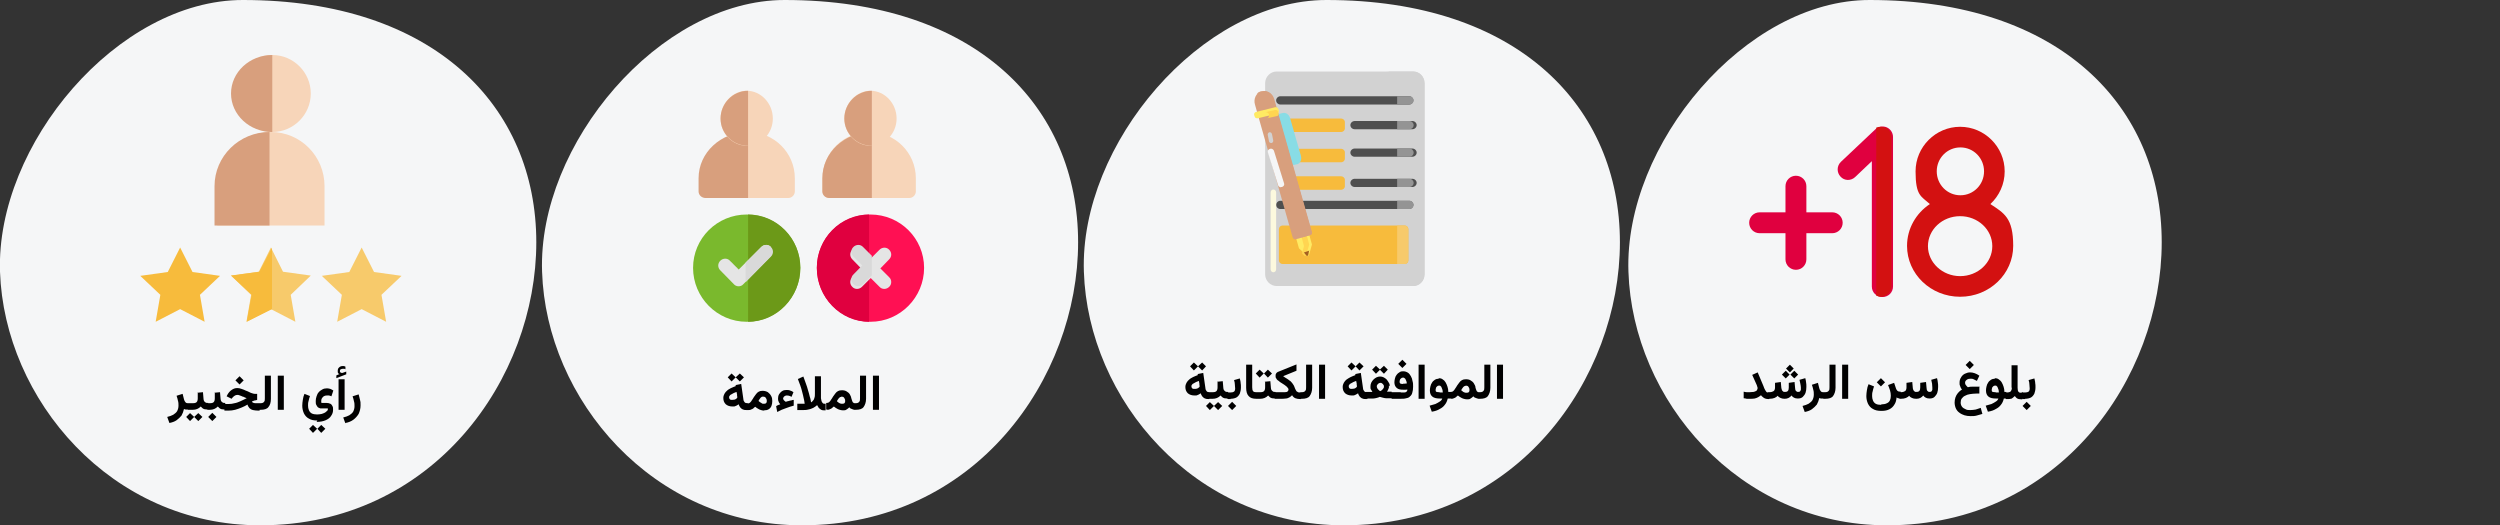 <?xml version="1.0" encoding="UTF-8"?>
<svg xmlns="http://www.w3.org/2000/svg" id="Ebene_1" data-name="Ebene 1" version="1.1" viewBox="0 0 909 191">
  <rect x="0" y="0" width="909" height="191" fill="#333333" stroke="none"/>
  <defs>
    <style>
      .cls-1 {
        fill: #f7ca6b;
      }

      .cls-1, .cls-2, .cls-3, .cls-4, .cls-5, .cls-6, .cls-7, .cls-8, .cls-9, .cls-10, .cls-11, .cls-12, .cls-13, .cls-14, .cls-15, .cls-16, .cls-17, .cls-18, .cls-19, .cls-20, .cls-21 {
        stroke-width: 0px;
      }

      .cls-2 {
        fill: #000;
      }

      .cls-3 {
        fill: #7ab92d;
      }

      .cls-4 {
        fill: #ffd551;
      }

      .cls-5 {
        fill: #ffea63;
      }

      .cls-6 {
        fill: #d9d9d9;
      }

      .cls-7 {
        fill: #d89f7d;
      }

      .cls-8 {
        fill: #e5e5e5;
      }

      .cls-9 {
        fill: #ff1053;
      }

      .cls-10 {
        fill: #f5f6f7;
      }

      .cls-11 {
        fill: #949494;
      }

      .cls-12 {
        fill: #e0003f;
      }

      .cls-13 {
        fill: #4f4f4f;
      }

      .cls-14 {
        fill: #fcf9de;
      }

      .cls-15 {
        fill: #f7bb3c;
      }

      .cls-16 {
        fill: #d2d2d2;
      }

      .cls-17 {
        fill: #88dce5;
      }

      .cls-18 {
        fill: #a56021;
      }

      .cls-19 {
        fill: #6c9918;
      }

      .cls-20 {
        fill: #d31111;
      }

      .cls-21 {
        fill: #f7d5b9;
      }
    </style>
  </defs>
  <path class="cls-10" d="M488.6,191c-54.3,0-93-45.8-94.5-92.2C392.5,52.5,436.8,0,482.3,0,552,0,589,38.8,589,88.1s-37.2,102.9-100.4,102.9Z"></path>
  <path class="cls-10" d="M291.6,191c-54.3,0-93-45.8-94.5-92.2C195.5,52.5,239.8,0,285.3,0,355,0,392,38.8,392,88.1s-37.2,102.9-100.4,102.9Z"></path>
  <path class="cls-10" d="M94.6,191C40.3,191,1.6,145.2,0,98.8-1.5,52.5,42.8,0,88.3,0,158,0,195,38.8,195,88.1s-37.2,102.9-100.4,102.9Z"></path>
  <path class="cls-10" d="M686.1,191c-54,0-92.5-45.8-94-92.2C590.5,52.5,634.6,0,679.8,0,749.2,0,786,38.8,786,88.1s-37.1,102.9-99.9,102.9Z"></path>
  <g>
    <path class="cls-12" d="M639.8,77.2h9.4v-9.5c0-2.1,1.7-3.8,3.8-3.8s3.8,1.7,3.8,3.8v9.5h9.4c2.1,0,3.8,1.7,3.8,3.8s-1.7,3.8-3.8,3.8h-9.4v9.5c0,2.1-1.7,3.8-3.8,3.8s-3.8-1.7-3.8-3.8v-9.5h-9.4c-2.1,0-3.8-1.7-3.8-3.8s1.7-3.8,3.8-3.8Z"></path>
    <path class="cls-12" d="M684.4,108c-2.1,0-3.8-1.7-3.8-3.8v-45.6l-6.1,5.8c-1.5,1.4-3.9,1.4-5.3-.2-1.4-1.5-1.4-3.9.2-5.4l12.5-11.8c1.1-1,2.7-1.3,4.1-.7,1.4.6,2.3,2,2.3,3.5v54.4c0,2.1-1.7,3.8-3.8,3.8Z"></path>
    <path class="cls-20" d="M685.4,46.4c-1-.4-2.2-.4-3.2,0v61.1c.5.2,1.1.4,1.7.4,2.1,0,3.8-1.7,3.8-3.8v-54.3c0-1.5-.9-2.9-2.3-3.5Z"></path>
    <path class="cls-20" d="M723.7,74.2c3.2-3,5.2-7.2,5.2-11.9,0-8.9-7.3-16.2-16.2-16.2s-16.2,7.3-16.2,16.2,2,9,5.2,11.9c-5,3.3-8.3,8.9-8.3,15.2,0,10.2,8.6,18.5,19.3,18.5s19.3-8.3,19.3-18.5-3.3-11.9-8.3-15.2ZM704.2,62.3c0-4.8,3.8-8.7,8.6-8.7s8.6,3.9,8.6,8.7-3.8,8.7-8.6,8.7-8.6-3.9-8.6-8.7ZM712.7,100.4c-6.4,0-11.7-4.9-11.7-10.9s5.2-10.9,11.7-10.9,11.7,4.9,11.7,10.9-5.2,10.9-11.7,10.9Z"></path>
  </g>
  <path class="cls-16" d="M464.2,104h49.5c2.3,0,4.2-1.9,4.2-4.3V30.3c0-2.4-1.9-4.3-4.2-4.3h-49.5c-2.3,0-4.2,1.9-4.2,4.3v69.4c0,2.4,1.9,4.3,4.2,4.3Z"></path>
  <path class="cls-16" d="M508.1,99.7V30.3c0-2.4-1.8-4.3-4.1-4.3h9.9c2.3,0,4.1,1.9,4.1,4.3v69.4c0,2.4-1.8,4.3-4.1,4.3h-9.9c2.3,0,4.1-1.9,4.1-4.3Z"></path>
  <path class="cls-15" d="M466.4,48h21.2c.8,0,1.4-.6,1.4-1.3v-2.3c0-.7-.6-1.3-1.4-1.3h-21.2c-.8,0-1.4.6-1.4,1.3v2.3c0,.7.6,1.3,1.4,1.3Z"></path>
  <path class="cls-13" d="M465.5,38h46.9c.8,0,1.5-.7,1.5-1.5s-.7-1.5-1.5-1.5h-46.9c-.8,0-1.5.7-1.5,1.5s.7,1.5,1.5,1.5Z"></path>
  <path class="cls-13" d="M492.6,47h20.9c.9,0,1.6-.7,1.6-1.5s-.7-1.5-1.6-1.5h-20.9c-.9,0-1.6.7-1.6,1.5s.7,1.5,1.6,1.5Z"></path>
  <path class="cls-15" d="M466.4,96h44.3c.8,0,1.4-.6,1.4-1.4v-11.2c0-.8-.6-1.4-1.4-1.4h-44.3c-.8,0-1.4.6-1.4,1.4v11.2c0,.8.6,1.4,1.4,1.4Z"></path>
  <path class="cls-15" d="M466.4,59h21.2c.8,0,1.4-.6,1.4-1.3v-2.3c0-.7-.6-1.3-1.4-1.3h-21.2c-.8,0-1.4.6-1.4,1.3v2.3c0,.7.6,1.3,1.4,1.3Z"></path>
  <path class="cls-13" d="M492.6,57h20.9c.9,0,1.6-.7,1.6-1.5s-.7-1.5-1.6-1.5h-20.9c-.9,0-1.6.7-1.6,1.5s.7,1.5,1.6,1.5Z"></path>
  <path class="cls-15" d="M466.4,69h21.2c.8,0,1.4-.6,1.4-1.3v-2.3c0-.7-.6-1.3-1.4-1.3h-21.2c-.8,0-1.4.6-1.4,1.3v2.3c0,.7.6,1.3,1.4,1.3Z"></path>
  <path class="cls-13" d="M492.6,68h20.9c.9,0,1.6-.7,1.6-1.5s-.7-1.5-1.6-1.5h-20.9c-.9,0-1.6.7-1.6,1.5s.7,1.5,1.6,1.5Z"></path>
  <path class="cls-13" d="M465.5,76h46.9c.8,0,1.5-.7,1.5-1.5s-.7-1.5-1.5-1.5h-46.9c-.8,0-1.5.7-1.5,1.5s.7,1.5,1.5,1.5Z"></path>
  <path class="cls-17" d="M470.8,59.9l.9-.2c1.1-.3,1.7-1.7,1.3-3.1l-3.9-13.6c-.4-1.4-1.6-2.2-2.7-1.9l-.9.2c-1.1.3-1.7,1.7-1.3,3.1l3.9,13.6c.4,1.4,1.6,2.2,2.7,1.9Z"></path>
  <path class="cls-5" d="M473.7,77l3.3,11.8v.2s-1,3.6-1,3.6c-.1.4-.6.6-.9.3l-2.8-2.6-3.3-11.8,4.7-1.4Z"></path>
  <path class="cls-4" d="M474.1,89.6v-.2s-3.1-11.8-3.1-11.8l1.9-.6,3.1,11.8v.2s-1,3.6-1,3.6c-.1.4-.5.6-.8.3l-.8-.8.7-2.5Z"></path>
  <path class="cls-18" d="M476,91l-.3,1.6c0,.4-.5.6-.7.3l-.9-1.1,2-.7Z"></path>
  <path class="cls-7" d="M471.1,87l5.3-1.5c.5-.1.8-.7.6-1.2l-13.7-48.3c-.6-2.1-2.6-3.3-4.4-2.8h-.3c-1.9.6-2.9,2.8-2.3,4.8l13.7,48.3c.2.5.7.9,1.2.7Z"></path>
  <path class="cls-7" d="M473.1,86.3c.5-.1.8-.7.6-1.2l-13.8-48.3c-.4-1.5-1.6-2.6-2.9-2.8.4-.3.8-.6,1.3-.7h.3c1.9-.6,3.9.6,4.5,2.7l13.8,48.3c.2.5-.1,1.1-.6,1.2l-5.3,1.5c0,0-.2,0-.2,0l2.4-.7Z"></path>
  <path class="cls-5" d="M457.4,43l6.9-1.7c.5-.1.8-.6.7-1.1l-.2-.6c-.1-.5-.7-.7-1.2-.6l-6.9,1.7c-.5.1-.8.6-.7,1.1l.2.6c.1.5.7.7,1.2.6Z"></path>
  <path class="cls-4" d="M461.4,41.9v-.4c-.3-.5-.8-.8-1.4-.7l3.6-.8c.5-.1,1.1.2,1.2.7v.4c.3.5,0,1-.5,1.1l-3.6.8c.5-.1.8-.6.7-1.1Z"></path>
  <path class="cls-16" d="M462.2,52c0,0,.1,0,.2,0,.4-.1.7-.7.5-1.2l-.4-2c-.1-.5-.5-.8-1-.7-.4.1-.7.7-.5,1.2l.4,2c0,.4.4.7.8.7Z"></path>
  <path class="cls-10" d="M465.8,68c.1,0,.2,0,.3,0,.6-.2,1-.7.8-1.3l-3.7-11.9c-.2-.5-.8-.9-1.4-.7-.6.2-1,.7-.8,1.3l3.7,11.9c.1.5.6.8,1.1.8Z"></path>
  <path class="cls-14" d="M463,99c.6,0,1-.5,1-1.1v-27.9c0-.6-.4-1.1-1-1.1s-1,.5-1,1.1v27.9c0,.6.4,1.1,1,1.1Z"></path>
  <path class="cls-11" d="M512.5,35c.8,0,1.5.7,1.5,1.5s-.7,1.5-1.5,1.5h-4.5v-3h4.5Z"></path>
  <path class="cls-11" d="M512.5,73c.8,0,1.5.7,1.5,1.5s-.7,1.5-1.5,1.5h-4.5v-3h4.5Z"></path>
  <path class="cls-11" d="M512.5,65c.8,0,1.5.7,1.5,1.5s-.7,1.5-1.5,1.5h-4.5v-3h4.5Z"></path>
  <path class="cls-11" d="M512.5,54c.8,0,1.5.7,1.5,1.5s-.7,1.5-1.5,1.5h-4.5v-3h4.5Z"></path>
  <path class="cls-11" d="M512.5,44c.8,0,1.5.7,1.5,1.5s-.7,1.5-1.5,1.5h-4.5v-3h4.5Z"></path>
  <path class="cls-1" d="M510.8,82c.6,0,1.2.6,1.2,1.4v11.2c0,.8-.5,1.4-1.2,1.4h-2.8v-14h2.8Z"></path>
  <path class="cls-3" d="M291,97.4c0,10.7-8.7,19.6-19.5,19.6s-19.5-8.9-19.5-19.6,8.7-19.4,19.5-19.4,19.5,8.7,19.5,19.4Z"></path>
  <path class="cls-19" d="M272,78v39c10.5,0,19-8.9,19-19.6s-8.5-19.4-19-19.4Z"></path>
  <path class="cls-9" d="M316.5,78c10.8,0,19.5,8.7,19.5,19.4s-8.7,19.6-19.5,19.6-19.5-8.9-19.5-19.6,8.7-19.4,19.5-19.4Z"></path>
  <path class="cls-12" d="M297,97.4c0,10.7,8.5,19.6,19,19.6v-39c-10.5,0-19,8.7-19,19.4Z"></path>
  <path class="cls-21" d="M272,48c9.4,0,17,7.5,17,16.8v4.8c0,1.3-1.1,2.4-2.4,2.4h-29.1c-1.4,0-2.4-1.1-2.4-2.4v-4.8c0-9.3,7.6-16.8,17-16.8Z"></path>
  <path class="cls-7" d="M254,64.8v4.8c0,1.3,1.1,2.4,2.6,2.4h15.4v-24c-9.9,0-18,7.5-18,16.8Z"></path>
  <path class="cls-21" d="M271.5,33c5.2,0,9.5,4.6,9.5,10.1s-4.3,9.9-9.5,9.9-9.5-4.5-9.5-9.9,4.3-10.1,9.5-10.1Z"></path>
  <path class="cls-7" d="M262,43.1c0,5.5,4.5,9.9,10,9.9v-20c-5.5,0-10,4.6-10,10.1Z"></path>
  <path class="cls-8" d="M280.3,89.8c-.9-1-2.5-1-3.5,0l-5.7,5.7-2.5,2.5-3.2-3.2c-.9-1-2.5-1-3.5,0-1,1-1,2.5,0,3.5l4.9,5c.4.5,1.1.8,1.7.8s1.3-.2,1.7-.7l.7-.7,9.1-9.3c1-1,1-2.5,0-3.5Z"></path>
  <path class="cls-8" d="M309.9,100.8c-1,.9-1,2.6,0,3.5.9,1,2.5,1,3.5,0l3.2-3.2,3.2,3.2c.9,1,2.5,1,3.5,0,1-.9,1-2.6,0-3.5l-3.2-3.2,3.2-3.3c1-1,1-2.5,0-3.5-.9-1-2.5-1-3.5,0l-3.2,3.2-3.2-3.2c-.9-1-2.5-1-3.5,0-1,.9-1,2.5,0,3.5l3.2,3.3-3.2,3.2Z"></path>
  <path class="cls-21" d="M316,48c9.4,0,17,7.5,17,16.8v4.8c0,1.3-1.1,2.4-2.4,2.4h-29.1c-1.4,0-2.4-1.1-2.4-2.4v-4.8c0-9.3,7.6-16.8,17-16.8Z"></path>
  <path class="cls-7" d="M299,64.8v4.8c0,1.3,1.1,2.4,2.6,2.4h15.4v-24c-9.9,0-18,7.5-18,16.8Z"></path>
  <path class="cls-21" d="M316.5,33c5.2,0,9.5,4.6,9.5,10.1s-4.3,9.9-9.5,9.9-9.5-4.5-9.5-9.9,4.3-10.1,9.5-10.1Z"></path>
  <path class="cls-7" d="M307,43.1c0,5.5,4.5,9.9,10,9.9v-20c-5.5,0-10,4.6-10,10.1Z"></path>
  <path class="cls-6" d="M310.3,99.8c-1,.9-1,2.6,0,3.5.9,1,2.5,1,3.5,0l3.2-3.2v-7.1l-3.2-3.2c-.9-1-2.5-1-3.5,0-1,.9-1,2.5,0,3.5l3.2,3.2-3.2,3.3Z"></path>
  <path class="cls-6" d="M280.3,89.8c-.9-1-2.5-1-3.5,0l-5.7,5.7v7.1s9.2-9.3,9.2-9.3c1-1,1-2.5,0-3.5Z"></path>
  <path class="cls-1" d="M138.7,107.2l7.3-6.9-10-1.4-4.5-8.9-4.5,8.9-10,1.4,7.3,6.9-1.7,9.8,8.9-4.6,8.9,4.6-1.7-9.8Z"></path>
  <path class="cls-1" d="M91.3,107.2l-1.7,9.8,8.9-4.6,8.9,4.6-1.7-9.8,7.3-7-10.1-1.4-4.4-8.8-4.4,8.8-10.1,1.4,7.3,7Z"></path>
  <path class="cls-15" d="M72.7,107.2l7.3-6.9-10-1.4-4.5-8.9-4.5,8.9-10,1.4,7.3,6.9-1.7,9.8,8.9-4.6,8.9,4.6-1.7-9.8Z"></path>
  <path class="cls-21" d="M98.5,48c10.8,0,19.5,8.8,19.5,19.7v14.3h-39v-14.3c0-10.9,8.7-19.7,19.5-19.7Z"></path>
  <path class="cls-21" d="M99,20c7.7,0,14,6.3,14,14s-6.3,14-14,14-14-6.3-14-14,6.3-14,14-14Z"></path>
  <path class="cls-7" d="M99,48v-28c-8.3,0-15,6.3-15,14s6.7,14,15,14Z"></path>
  <path class="cls-15" d="M84,100.2l7.5,7-1.8,9.8,9.2-4.6v-22.4l-4.6,8.8-10.4,1.4Z"></path>
  <path class="cls-7" d="M78,67.7v14.3h20v-34c-11,0-20,8.8-20,19.7Z"></path>
  <path class="cls-2" d="M639,141.3c0,.3-.1.6-.4.8-.3.2-.6.3-1,.4-.4,0-.9.1-1.4.1s-.7,0-1.1,0c-.4,0-.8-.1-1.1-.2v2.4c.4,0,.7.1,1.1.2.4,0,.8,0,1.3,0s1.1,0,1.6-.1c.5-.1.9-.3,1.3-.5.4-.2.7-.5,1-.7.2.3.4.5.7.7.2.2.5.4.8.5.3.1.7.2,1.1.2h.4v-2.4h-.4c-.3,0-.5,0-.7-.3-.2-.2-.3-.5-.5-.8-.2-.3-.3-.7-.5-1.2l-2.1-5-2,.9,1.7,3.8c0,.2.1.4.2.6,0,.2.1.4.1.6ZM650.8,132.6l-1.4,1.4,1.4,1.4,1.4-1.4-1.4-1.4ZM652.4,134.8l-1.4,1.4,1.4,1.4,1.4-1.4-1.4-1.4ZM649.3,134.8l-1.4,1.4,1.4,1.4,1.4-1.4-1.4-1.4ZM648.9,145c.5,0,1-.1,1.4-.3.4-.2.8-.5,1.1-.9.2.3.5.6.9.8.4.2.8.3,1.4.3.8,0,1.4-.2,1.8-.6.4-.4.8-.9,1-1.5.2-.6.3-1.3.3-2.1s0-1-.1-1.6c0-.5-.2-1.1-.3-1.6l-2.1.6c.1.4.2.9.3,1.4.1.5.2,1,.2,1.4s0,.5,0,.8c0,.2-.2.4-.3.6-.1.1-.3.2-.6.2s-.5,0-.7-.2c-.2-.1-.3-.3-.4-.5,0-.2-.1-.5-.1-.7l-.2-2.2-2.1.3c0,.2,0,.5,0,.7,0,.2,0,.4,0,.6,0,.2,0,.3,0,.4,0,.5-.1,1-.3,1.2-.2.3-.6.4-1.1.4s-.5,0-.7-.2c-.2-.1-.3-.3-.4-.5,0-.2-.2-.5-.2-.7l-.2-2.2-2.1.3c0,.2,0,.5,0,.7,0,.2,0,.4,0,.6,0,.2,0,.3,0,.4,0,.6-.2,1.1-.5,1.3-.3.2-.8.4-1.5.4h-.6v2.4h.6c.7,0,1.3-.1,1.8-.3s.9-.5,1.2-.8c.2.4.6.6,1,.8.4.2.9.3,1.5.3ZM663,145h.2v-2.4h-.3c-.4,0-.7-.1-.9-.4-.2-.2-.4-.6-.5-1l-.5-2-2.2.7c.2.6.4,1.2.5,1.8.2.6.2,1.2.2,1.8,0,.8-.2,1.4-.5,2-.3.5-.8.9-1.4,1.3-.6.3-1.3.6-2.2.8l.8,2.2c1-.2,1.9-.5,2.6-1,.7-.5,1.3-1.1,1.8-1.7.4-.7.7-1.5.9-2.4.2.1.4.2.6.2.2,0,.5,0,.8,0ZM663,142.6v2.4h.7c1.3,0,2.3-.3,2.8-1s.9-1.7.9-3v-8.4h-2.2v8.2c0,.6,0,1-.3,1.3-.2.3-.6.5-1.2.5h-.7ZM672,132.6h-2.2v12.4h2.2v-12.4ZM683.9,137.5l-1.5,1.5,1.5,1.5,1.5-1.5-1.5-1.5ZM684,147.2c-.8,0-1.5-.1-2-.4-.5-.3-.8-.7-1-1.2-.2-.5-.3-1-.3-1.6s0-1.1.2-1.7c.1-.6.3-1.2.5-1.8l-2-.8c-.3.7-.5,1.4-.6,2.2-.1.7-.2,1.4-.2,2.1,0,1,.2,1.9.6,2.8.4.8,1,1.5,1.8,1.9.8.5,1.8.7,3.1.7s2.1-.2,2.9-.6c.8-.4,1.4-1,1.8-1.7.5-.7.7-1.6.8-2.6.2.1.4.2.5.3.2,0,.4,0,.7,0h.3v-2.4h-.3c-.4,0-.7-.1-.9-.3-.2-.2-.4-.5-.5-.8l-.7-2.1-2.2.8c.2.6.5,1.2.7,1.9.2.7.3,1.3.3,2s-.1,1.1-.3,1.6c-.2.5-.6.9-1.1,1.1-.5.3-1.2.4-2,.4ZM696.8,145c.5,0,1-.1,1.4-.3.4-.2.8-.5,1.1-.9.2.3.5.6.9.8.4.2.8.3,1.4.3.8,0,1.4-.2,1.8-.6.4-.4.8-.9,1-1.5.2-.6.3-1.3.3-2.1s0-1-.1-1.6c0-.5-.2-1.1-.3-1.6l-2.1.6c.1.4.2.9.3,1.4,0,.5.1,1,.1,1.4s0,.5,0,.8c0,.2-.2.4-.3.6-.1.1-.3.2-.6.2s-.5,0-.7-.2c-.2-.1-.3-.3-.4-.5,0-.2-.1-.5-.1-.7l-.2-2.2-2.1.3c0,.2,0,.5,0,.7,0,.2,0,.4,0,.6,0,.2,0,.3,0,.4,0,.5-.1,1-.3,1.2-.2.3-.6.4-1.1.4s-.5,0-.7-.2c-.2-.1-.3-.3-.4-.5-.1-.2-.2-.5-.2-.7l-.2-2.2-2.1.3c0,.2,0,.5,0,.7,0,.2,0,.4,0,.6,0,.2,0,.3,0,.4,0,.6-.2,1.1-.5,1.3-.3.2-.8.4-1.5.4h-.6v2.4h.6c.7,0,1.3-.1,1.8-.3s.9-.5,1.2-.8c.2.4.6.6,1,.8.4.2.9.3,1.5.3ZM716.2,131.2l-1.5,1.5,1.5,1.5,1.5-1.5-1.5-1.5ZM719.8,140.6c-.3,0-.5,0-.8,0-.2,0-.4,0-.7,0-.4,0-.9,0-1.3,0-.4,0-.9,0-1.5.2-.1-.1-.2-.2-.4-.4-.1-.2-.3-.3-.4-.5-.1-.2-.2-.4-.2-.7,0-.5.2-.8.6-1.1.4-.3.8-.4,1.3-.4s.8,0,1.2.2c.4.2.8.4,1.2.6l.9-1.9c-.6-.4-1.1-.7-1.7-.9-.6-.2-1.1-.3-1.7-.3s-1.3.2-1.9.5c-.6.3-1.1.8-1.4,1.4-.4.6-.5,1.2-.5,1.9s0,.6.1.9.2.6.3.8c.1.3.3.5.5.7-.6.4-1.1.8-1.5,1.3-.4.5-.7,1-.9,1.6-.2.6-.3,1.2-.3,1.9s.2,1.6.5,2.2c.3.6.7,1.1,1.3,1.5.5.4,1.2.7,1.8.9.7.2,1.4.3,2.2.3s1.5,0,2.2-.2c.8-.2,1.5-.4,2.1-.6l-.6-2.2c-.6.2-1.2.4-1.8.6-.6.1-1.3.2-2,.2s-1.2,0-1.7-.3c-.5-.2-1-.5-1.3-.9-.3-.4-.5-.9-.5-1.5s.1-1.1.4-1.5c.3-.4.7-.8,1.2-1,.5-.3,1.1-.5,1.8-.6.7-.1,1.5-.2,2.3-.2h.5c.2,0,.4,0,.6,0v-2.2ZM725.4,137.7c-.6,0-1,.1-1.5.4-.4.3-.8.6-1,1-.3.4-.5.9-.6,1.4-.1.5-.2.9-.2,1.4,0,1.1.3,1.8.9,2.3.6.5,1.5.7,2.7.7h.9c-.1.4-.4.8-.9,1.1-.4.3-1,.6-1.6.9-.6.2-1.3.4-2.1.6l.8,2.2c1.2-.2,2.1-.5,2.9-1,.8-.4,1.4-.9,1.9-1.6.5-.6.8-1.4,1-2.2h.9v-2.4h-.7c0-.7-.1-1.3-.3-1.9-.2-.6-.4-1.1-.7-1.6-.3-.5-.7-.8-1.1-1.1-.4-.3-.9-.4-1.5-.4ZM725.7,142.6c-.5,0-.8,0-1.1-.1-.3,0-.4-.3-.4-.6s0-.5.1-.7c0-.3.2-.5.4-.7.2-.2.4-.3.7-.3s.5,0,.6.2c.2.1.3.3.4.6.1.2.2.5.3.8,0,.3.1.6.1.9h-1.2ZM731.5,140.9c0,.4,0,.7-.2,1,0,.3-.3.5-.5.6-.2.1-.6.2-1,.2h-.5v2.4h.6c.5,0,.9,0,1.2-.1.3,0,.6-.2.8-.4.2-.2.5-.4.7-.6.2.3.4.5.6.7.2.2.5.3.8.4.3,0,.7.1,1.1.1h.2v-2.4h-.3c-.4,0-.7,0-.9-.2-.2-.1-.3-.3-.4-.6,0-.3-.1-.6-.1-1v-8.2h-2.2v8.2ZM735.1,142.6v2.4h.4v-2.4h-.4ZM736.9,146.1l-1.5,1.5,1.5,1.5,1.5-1.5-1.5-1.5ZM736.3,145c.9,0,1.7-.2,2.2-.5.5-.3.9-.8,1.2-1.4.2-.6.4-1.3.4-2.2s0-1-.1-1.6c0-.6-.2-1.1-.3-1.7l-2.1.6c.2.6.3,1.2.3,1.7,0,.5.1.9.1,1.3,0,.6-.1.9-.4,1.2-.3.2-.7.3-1.2.3h-1v2.4h1Z"></path>
  <path class="cls-2" d="M437.1,131.8l-1.5,1.4,1.5,1.5,1.4-1.5-1.4-1.4ZM434.1,131.8l-1.4,1.4,1.4,1.5,1.5-1.5-1.5-1.4ZM439.7,145h.3v-2.4h-.3c-.4,0-.8-.1-1-.4-.2-.3-.4-.6-.4-1l-.8-5.6-2,.4v.4c-.5.2-1.1.4-1.7.7-.5.3-1,.5-1.4.9-.4.3-.7.7-1,1.2-.2.4-.4.9-.4,1.5,0,1,.3,1.7.9,2.3.6.5,1.4.8,2.4.8s.8,0,1.2-.2c.4-.1.7-.4,1.1-.6.1.5.4.9.6,1.2.3.3.6.6,1,.7.4.2.9.2,1.5.2ZM436.2,140.2c0,.3,0,.5-.3.7-.2.2-.4.3-.7.4s-.6.1-.9.1-.6,0-.8-.2c-.2-.2-.3-.4-.3-.7s0-.4.2-.6c.1-.2.3-.4.6-.5.3-.2.6-.3.9-.5.3-.1.7-.3,1-.4l.2,1c0,.1,0,.2,0,.3,0,0,0,.2,0,.3ZM439.7,142.6v2.4h.7v-2.4h-.7ZM442.9,146.2l-1.5,1.4,1.5,1.5,1.5-1.5-1.5-1.4ZM439.9,146.2l-1.4,1.4,1.4,1.5,1.5-1.5-1.5-1.4ZM442.7,138.9c0,.3,0,.6,0,.9,0,.3,0,.6,0,1,0,.6-.1,1.1-.4,1.4-.3.3-.7.4-1.4.4h-.8v2.4h.8c.6,0,1.1-.1,1.6-.3.5-.2.9-.5,1.3-.9.2.2.4.4.6.6.2.2.5.3.8.4.3,0,.7.1,1.1.1h.2v-2.4h-.2c-.3,0-.6,0-.8-.2s-.4-.3-.5-.5c-.1-.2-.2-.5-.2-.8l-.2-2.4-2.1.2ZM446.2,142.6v2.4h.4v-2.4h-.4ZM448,146.1l-1.5,1.5,1.5,1.5,1.5-1.5-1.5-1.5ZM447.4,145c.9,0,1.7-.2,2.2-.5.5-.3.9-.8,1.2-1.4.2-.6.4-1.3.4-2.2s0-1-.1-1.6c0-.6-.2-1.1-.3-1.7l-2.1.6c.2.6.3,1.2.3,1.7,0,.5.1.9.1,1.3,0,.6-.1.9-.4,1.2-.3.2-.7.3-1.2.3h-1v2.4h1ZM453.1,132.6v8.4c0,1.3.3,2.4.9,3,.6.7,1.5,1,2.8,1h.2v-2.4h-.2c-.6,0-1-.1-1.2-.4-.2-.3-.3-.7-.3-1.4v-8.2h-2.2ZM456.7,142.6v2.4h1v-2.4h-1ZM461,134.4l-1.4,1.4,1.4,1.5,1.5-1.5-1.5-1.4ZM458,134.4l-1.4,1.4,1.4,1.5,1.5-1.5-1.5-1.4ZM460,138.9c0,.3,0,.6,0,.9,0,.3,0,.6,0,1,0,.6-.1,1.1-.4,1.4-.3.3-.7.4-1.4.4h-.8v2.4h.8c.6,0,1.1-.1,1.6-.3.5-.2.9-.5,1.3-.9.2.2.4.4.6.6.2.2.5.3.8.4.3,0,.7.1,1.1.1h.2v-2.4h-.2c-.3,0-.6,0-.8-.2s-.4-.3-.5-.5c-.1-.2-.2-.5-.2-.8l-.2-2.4-2.1.2ZM466.5,136.8l4.9-2v-2.3l-6.7,2.7c-.3.1-.5.3-.7.6-.2.3-.2.6-.2.9s0,.6.2.8c.1.3.3.5.5.7.3.2.6.4.9.7.4.2.7.5,1.1.7.4.2.7.5,1,.7.3.2.6.5.7.7.2.2.3.4.3.6,0,.3-.1.5-.3.7-.2.2-.5.3-1,.3-.4,0-1,0-1.6,0h-2.1v2.4h2.1c.8,0,1.4,0,1.9-.1.5,0,.9-.2,1.3-.4.4-.2.7-.5,1-.8.3.5.7.9,1.2,1.1.5.2,1.1.3,1.8.3h.2v-2.4h-.2c-.4,0-.8,0-1-.2-.3-.1-.5-.3-.6-.6-.2-.3-.3-.6-.5-1.1-.1-.4-.3-.7-.5-1-.2-.3-.4-.6-.6-.8-.2-.3-.5-.5-.8-.7-.3-.2-.6-.5-1-.7-.4-.2-.8-.5-1.2-.8ZM472.8,142.6v2.4h.6c1.3,0,2.3-.3,2.8-1s.9-1.7.9-3v-8.4h-2.2v8.2c0,.6,0,1-.3,1.3-.2.3-.6.5-1.2.5h-.7ZM481.8,132.6h-2.2v12.4h2.2v-12.4ZM494.3,131.8l-1.4,1.4,1.4,1.5,1.5-1.5-1.5-1.4ZM491.4,131.8l-1.4,1.4,1.4,1.5,1.5-1.5-1.5-1.4ZM497,145h.3v-2.4h-.3c-.4,0-.8-.1-1-.4-.2-.3-.4-.6-.4-1l-.8-5.6-2,.4v.4c-.5.2-1.1.4-1.7.7-.5.3-1,.5-1.5.9-.4.3-.7.7-1,1.2-.2.4-.4.9-.4,1.5,0,1,.3,1.7.9,2.3.6.5,1.4.8,2.4.8s.8,0,1.2-.2c.4-.1.7-.4,1.1-.6.1.5.4.9.6,1.2.3.3.6.6,1,.7.4.2.9.2,1.5.2ZM493.4,140.2c0,.3,0,.5-.3.7-.2.2-.4.3-.7.4-.3,0-.6.1-.9.1s-.6,0-.8-.2c-.2-.2-.3-.4-.3-.7s0-.4.2-.6c.1-.2.3-.4.6-.5.3-.2.6-.3.9-.5.3-.1.7-.3,1-.4l.2,1c0,.1,0,.2,0,.3,0,0,0,.2,0,.3ZM503.2,133l-1.5,1.4,1.5,1.5,1.4-1.5-1.4-1.4ZM500.3,133l-1.4,1.4,1.4,1.5,1.5-1.5-1.5-1.4ZM501.9,139.2c.2,0,.4,0,.6.2.2.1.4.3.5.5.2.2.2.4.2.6s0,.5-.2.7c-.1.2-.3.4-.5.6-.2.2-.4.3-.6.4-.2,0-.4-.2-.6-.4-.2-.2-.4-.4-.5-.6-.1-.2-.2-.5-.2-.7s0-.4.2-.6c.1-.2.3-.4.5-.5.2-.1.4-.2.6-.2ZM505.3,140.5c0-.5,0-.9-.3-1.3-.2-.4-.5-.8-.8-1.2-.3-.3-.7-.6-1.1-.8-.4-.2-.8-.3-1.3-.3s-.8.1-1.3.3c-.4.2-.8.5-1.1.8-.3.3-.6.7-.8,1.1-.2.4-.3.9-.3,1.3s0,.5,0,.7c0,.2.1.5.3.7.1.2.3.5.4.7-.1,0-.3,0-.4,0h-1.9v2.4h1.5c.3,0,.7,0,1.1,0,.4,0,.8-.1,1.2-.2.4-.1.8-.2,1.2-.4.4.1.7.2,1.1.3.4.1.8.2,1.1.2.4,0,.7,0,1,0h1.1v-2.4h-1.4c-.1,0-.2,0-.3,0,.2-.2.3-.5.4-.7.1-.2.2-.5.3-.7,0-.2,0-.5,0-.8ZM509.9,130.8l-1.5,1.5,1.5,1.5,1.5-1.5-1.5-1.5ZM510.2,139.6c-.4,0-.7,0-.9-.1-.2,0-.4-.3-.4-.6s0-.5.1-.7c0-.2.2-.5.4-.6.2-.2.4-.3.7-.3s.4,0,.6.2c.2.1.3.3.4.5.1.2.2.5.3.7,0,.3.1.5.2.7-.2,0-.5,0-.7.1-.2,0-.5,0-.7,0ZM509.3,142.6h-3.3v2.4h3.2c.8,0,1.5,0,2.1-.2.6-.1,1.1-.3,1.4-.7.4-.3.7-.8.8-1.3.2-.6.3-1.3.3-2.2s0-1.4-.2-2c-.1-.7-.3-1.3-.6-1.8-.3-.5-.6-1-1.1-1.3-.5-.3-1-.5-1.7-.5s-1,.1-1.4.4c-.4.2-.7.5-1,.9-.3.4-.5.8-.6,1.3-.1.5-.2.9-.2,1.4,0,.9.3,1.6.9,2.1s1.4.6,2.4.6.5,0,.7,0c.2,0,.5,0,.7-.1,0,.4,0,.6-.3.8-.2.2-.4.3-.8.3-.4,0-.8,0-1.3,0ZM518,132.6h-2.2v12.4h2.2v-12.4ZM523.2,137.7c-.6,0-1,.1-1.5.4-.4.3-.8.6-1,1-.3.4-.5.9-.6,1.4-.1.5-.2.9-.2,1.4,0,1.1.3,1.8.9,2.3.6.5,1.5.7,2.7.7h.9c-.1.4-.4.8-.9,1.1-.4.3-1,.6-1.6.9-.6.2-1.3.4-2.1.6l.8,2.2c1.2-.2,2.1-.5,2.9-1,.8-.4,1.4-.9,1.9-1.6.5-.6.8-1.4,1-2.2h.9v-2.4h-.7c0-.7-.1-1.3-.3-1.9-.2-.6-.4-1.1-.7-1.6-.3-.5-.6-.8-1.1-1.1-.4-.3-.9-.4-1.5-.4ZM523.5,142.6c-.5,0-.8,0-1.1-.1-.3,0-.4-.3-.4-.6s0-.5.1-.7c0-.3.2-.5.4-.7.2-.2.4-.3.7-.3s.5,0,.6.2c.2.1.3.3.4.6.1.2.2.5.3.8,0,.3.1.6.1.9h-1.2ZM527.5,145c.4,0,.8,0,1.1-.2.3-.1.6-.2.8-.4.2-.2.4-.4.7-.6.3.3.7.5,1,.7.3.2.7.4,1.1.5.4.1.7.2,1.2.2s1,0,1.3-.3c.4-.2.7-.5,1-.8.2.3.5.5.9.6s.7.3,1.1.3h.2v-2.4h-.2c-.2,0-.4,0-.5-.2-.2,0-.3-.3-.4-.5-.1-.2-.2-.5-.3-.9,0-.6-.3-1.1-.6-1.6-.3-.5-.7-.8-1.2-1.1-.5-.3-1-.4-1.7-.4s-1,.1-1.4.3c-.4.2-.7.5-1,.9-.3.4-.5.7-.8,1.1-.2.4-.5.8-.7,1.1-.2.4-.4.6-.7.9-.2.2-.5.3-.8.3h-.3v2.4s.4,0,.4,0ZM532.9,140.2c.4,0,.8.1,1,.4.2.3.4.6.4,1.1s0,.6-.2.8c-.1.2-.4.3-.7.3s-.3,0-.5,0c-.2,0-.4-.1-.6-.2-.2,0-.3-.2-.5-.3-.2-.1-.3-.3-.5-.4.1-.2.2-.5.4-.7.2-.2.3-.5.5-.6.2-.2.4-.3.7-.3ZM537.5,142.6v2.4h.7c1.3,0,2.3-.3,2.8-1s.9-1.7.9-3v-8.4h-2.2v8.2c0,.6,0,1-.3,1.3-.2.3-.6.5-1.2.5h-.7ZM546.5,132.6h-2.2v12.4h2.2v-12.4Z"></path>
  <path class="cls-2" d="M269,135.8l-1.5,1.4,1.5,1.5,1.5-1.5-1.5-1.4ZM266,135.8l-1.4,1.4,1.4,1.5,1.5-1.5-1.5-1.4ZM271.7,149h.3v-2.4h-.3c-.4,0-.8-.1-1-.4-.2-.3-.4-.6-.4-1l-.8-5.6-2,.4v.4c-.5.2-1.1.4-1.7.7-.5.3-1,.5-1.4.9-.4.3-.7.7-1,1.2-.2.4-.4.9-.4,1.5,0,1,.3,1.7.9,2.3.6.5,1.4.8,2.4.8s.8,0,1.2-.2c.4-.1.7-.4,1.1-.6.1.5.4.9.6,1.2.3.3.6.6,1,.7.4.2.9.2,1.5.2ZM268.1,144.2c0,.3,0,.5-.3.7-.2.2-.4.3-.7.4-.3,0-.6.1-.9.1s-.6,0-.8-.2c-.2-.2-.3-.4-.3-.7s0-.4.2-.6c.1-.2.3-.4.6-.5.3-.2.6-.3.9-.5.3-.1.7-.3,1-.4l.2,1c0,.1,0,.2,0,.3,0,0,0,.2,0,.3ZM277.4,144.2c.4,0,.8.1,1,.4.2.3.4.6.4,1.1s0,.6-.2.8c-.1.2-.4.3-.7.3s-.3,0-.5,0c-.2,0-.4-.1-.6-.3-.1,0-.3-.2-.5-.3-.2-.1-.3-.3-.5-.4.1-.2.2-.5.4-.7.2-.2.3-.5.5-.6.2-.2.4-.3.7-.3ZM277.8,149.2c.7,0,1.2-.1,1.7-.4.5-.3.8-.7,1-1.2.2-.5.3-1.1.3-1.8s-.1-1.3-.4-1.8c-.3-.6-.7-1-1.2-1.4-.5-.3-1.2-.5-1.9-.5s-1,.1-1.4.3c-.4.2-.7.5-1,.9-.3.4-.5.7-.8,1.1-.2.4-.5.8-.7,1.1-.2.4-.4.6-.7.9-.2.2-.5.3-.8.3h-.3v2.4h.4c.4,0,.8,0,1.1-.2.3-.1.6-.2.8-.4.2-.2.4-.4.7-.6.3.3.7.5,1,.7.3.2.7.4,1.1.5.4.1.7.2,1.2.2ZM284.8,144.8c0-.3.1-.5.4-.7.3-.2.5-.3.8-.3s.6,0,.9.1c.3.1.6.2.9.4l.7-1.7c-.4-.3-.8-.5-1.2-.6-.4-.2-.9-.2-1.4-.2s-1.1.1-1.5.4c-.5.3-.8.7-1.1,1.1-.3.5-.4,1-.4,1.5s0,.8.2,1.2c.1.4.4.7.6,1-.3.1-.5.2-.8.3-.2.1-.5.2-.7.4l.4,2.1c1.1-.6,2.2-1.1,3.2-1.4,1-.4,2-.7,2.8-.9v-2.1c-.3,0-.7.1-.9.2-.3,0-.6.1-.9.2-.3,0-.7.2-1.1.3-.3-.2-.5-.4-.7-.6-.2-.3-.3-.5-.3-.7ZM294.9,146.3s0-.2-.1-.6c0-.4-.2-.9-.4-1.6-.2-.7-.3-1.4-.6-2.2-.2-.8-.5-1.7-.8-2.5-.3-.9-.6-1.7-.9-2.5l-2,.9c.3.8.6,1.6.9,2.4.3.8.5,1.6.7,2.4.2.8.4,1.5.5,2.1.1.6.3,1.1.3,1.5,0,.4.1.6.1.6,0,0-.2,0-.3,0h-.4c-.3,0-.6,0-.9,0-.3,0-.7,0-1.1,0v2.3c.3,0,.6,0,.9,0,.3,0,.6,0,.9,0,.8,0,1.5,0,2.2-.2.7-.1,1.3-.4,1.8-.6.5-.3,1-.6,1.4-1,.2.4.4.7.6,1,.3.3.6.5.9.7.4.2.8.2,1.3.2h.3v-2.4h-.3c-.3,0-.6,0-.8-.3-.2-.2-.3-.4-.4-.7,0-.3-.2-.7-.2-1,0-.4,0-.8,0-1.2v-6.8h-2.2v6.3c0,.6,0,1.2-.2,1.6-.1.5-.3.8-.6,1.1-.2.3-.5.5-.9.6ZM300.6,149c.4,0,.8,0,1.1-.2.3-.1.5-.2.8-.4.2-.2.4-.4.7-.6.3.3.7.5,1,.7.3.2.7.4,1.1.5.4.1.7.2,1.2.2s1,0,1.3-.3c.4-.2.7-.5,1-.8.2.3.5.5.9.6.4.2.7.3,1.1.3h.2v-2.4h-.2c-.2,0-.4,0-.5-.2-.2,0-.3-.3-.4-.5-.1-.2-.2-.5-.3-.9-.1-.6-.3-1.1-.6-1.6-.3-.5-.7-.8-1.2-1.1-.5-.3-1-.4-1.7-.4s-1,.1-1.4.3c-.4.2-.7.5-1,.9-.3.4-.5.7-.8,1.1-.2.4-.5.8-.7,1.1-.2.4-.4.6-.7.9-.2.2-.5.3-.8.3h-.3v2.4s.4,0,.4,0ZM305.9,144.2c.4,0,.8.1,1,.4.2.3.4.6.4,1.1s0,.6-.2.8c-.1.2-.4.3-.7.3s-.3,0-.5,0c-.2,0-.4-.1-.6-.2-.2,0-.3-.2-.5-.3-.2-.1-.3-.3-.5-.4.1-.2.2-.5.4-.7.2-.2.3-.5.5-.6.2-.2.4-.3.7-.3ZM310.5,146.6v2.4h.7c1.3,0,2.3-.3,2.8-1s.9-1.7.9-3v-8.4h-2.2v8.2c0,.6,0,1-.3,1.3-.2.3-.6.5-1.2.5h-.7ZM319.6,136.6h-2.2v12.4h2.2v-12.4Z"></path>
  <path class="cls-2" d="M68.4,149h.2v-2.4h-.3c-.4,0-.7-.1-.9-.4-.2-.2-.4-.6-.5-1l-.5-2-2.2.7c.2.6.4,1.2.5,1.8.2.6.2,1.2.2,1.8,0,.8-.2,1.4-.5,2-.3.5-.8.9-1.4,1.3-.6.3-1.3.6-2.2.8l.8,2.2c1-.2,1.9-.5,2.6-1,.7-.5,1.3-1.1,1.8-1.7.4-.7.7-1.5.9-2.4.2.1.4.2.6.2.2,0,.5,0,.8,0ZM68.3,146.6v2.4h1.3v-2.4h-1.3ZM72.1,150.2l-1.5,1.4,1.5,1.5,1.5-1.5-1.5-1.4ZM69.1,150.2l-1.4,1.4,1.4,1.5,1.5-1.5-1.5-1.4ZM71.9,142.9c0,.3,0,.6,0,.9,0,.3,0,.6,0,1,0,.6-.1,1.1-.4,1.4-.3.3-.7.4-1.4.4h-.8v2.4h.8c.6,0,1.1-.1,1.6-.3.5-.2.9-.5,1.3-.9.2.2.4.4.6.6.2.2.5.3.8.4.3,0,.7.1,1.1.1h.2v-2.4h-.2c-.3,0-.6,0-.8-.2-.2-.1-.4-.3-.5-.5-.1-.2-.2-.5-.2-.8l-.2-2.4-2.1.2ZM75.4,146.6v2.4h.4v-2.4h-.4ZM77.2,150.1l-1.5,1.5,1.5,1.5,1.5-1.5-1.5-1.5ZM78.1,142.9c0,.3,0,.6,0,.9,0,.3,0,.6,0,1,0,.6-.1,1.1-.4,1.4-.3.3-.7.4-1.4.4h-.8v2.4h.8c.6,0,1.1-.1,1.6-.3.5-.2.9-.5,1.3-.9.2.2.4.4.6.6.2.2.5.3.8.4.3,0,.7.1,1.1.1h.2v-2.4h-.2c-.3,0-.6,0-.8-.2-.2-.1-.4-.3-.5-.5-.1-.2-.2-.5-.2-.8l-.2-2.4-2.1.2ZM87.1,136.8l-1.5,1.5,1.5,1.5,1.5-1.5-1.5-1.5ZM94.4,146.6h-.5c-.4,0-.7,0-1.1,0s-.6-.1-.8-.2c-.2-.1-.4-.2-.4-.4.4-.2.7-.3,1-.4.3,0,.6-.1.9-.2v-2.2c-.3,0-.7,0-.9,0-.3,0-.6-.1-.9-.2-.3-.1-.7-.2-1-.4-.4-.2-.8-.4-1.4-.6-.5-.2-1-.5-1.5-.6-.5-.2-1-.3-1.5-.3-.8,0-1.4.2-2.1.7-.6.4-1.1,1-1.5,1.7l-.3.6,1.8.9.4-.5c.2-.2.4-.4.7-.6.3-.2.6-.3.9-.3s.2,0,.3,0c.1,0,.3,0,.4.1.2,0,.3.1.6.2.2,0,.4.2.7.3.3,0,.5.2.8.3.3.1.5.2.7.3-.8.4-1.6.8-2.3,1.1-.7.3-1.4.6-2.1.7-.7.2-1.4.3-2.2.3h-1.5v2.4h1.5c.8,0,1.6-.1,2.4-.3.8-.2,1.5-.5,2.3-.8.8-.3,1.5-.7,2.2-1.1.1.5.4.9.7,1.3.3.3.8.6,1.3.7.5.1,1.2.2,1.9.2h.5v-2.4ZM94.1,146.6v2.4h.7c1.3,0,2.3-.3,2.8-1,.6-.7.9-1.7.9-3v-8.4h-2.2v8.2c0,.6,0,1-.3,1.3-.2.3-.6.5-1.2.5h-.7ZM103.2,136.6h-2.2v12.4h2.2v-12.4ZM116.8,154.5l-1.4,1.4,1.4,1.5,1.5-1.5-1.5-1.4ZM113.8,154.5l-1.4,1.4,1.4,1.5,1.5-1.5-1.5-1.4ZM115.1,153.4c1.3,0,2.4-.2,3.3-.6.9-.4,1.6-.9,2-1.6.5-.7.7-1.4.7-2.2s0-.9-.2-1.3c-.2-.4-.4-.7-.8-.9-.4-.2-.9-.3-1.5-.3h-1.3c-.2,0-.3,0-.4,0,0,0-.1-.2-.1-.4,0-.4,0-.8.2-1.2.2-.3.4-.6.7-.8.3-.2.7-.3,1.1-.3s.5,0,.8,0c.3,0,.6.2.9.3l.7-2.1c-.4-.3-.7-.4-1.1-.6-.4-.1-.8-.2-1.2-.2-.6,0-1.2.1-1.7.4-.5.3-1,.6-1.3,1-.4.4-.6.9-.8,1.5-.2.6-.3,1.1-.3,1.7s0,1.1.2,1.4c.2.4.4.7.6.9.3.2.6.3.9.4.3,0,.6,0,1,0h1.4c.2,0,.3,0,.3,0,0,0,0,.2,0,.3,0,.2,0,.4-.3.6-.2.2-.4.4-.7.6-.3.2-.7.3-1.2.5-.5.1-1.1.2-1.7.2s-1.5-.1-2-.4-.8-.7-1-1.2c-.2-.5-.3-1-.3-1.6s0-1.1.2-1.7c.1-.6.3-1.2.5-1.8l-2-.8c-.3.7-.5,1.4-.6,2.2-.1.7-.2,1.4-.2,2.1,0,1,.2,1.9.6,2.8.4.8,1,1.5,1.8,1.9.8.5,1.8.7,3.1.7ZM123.2,136.1l-.9.4v1c.1,0,3.6-1.4,3.6-1.4v-1c-.1,0-1.4.5-1.4.5,0,0,0,0,0,0h0c-.3,0-.5,0-.7-.2-.2-.1-.2-.3-.2-.5,0-.3,0-.5.3-.6.2-.1.4-.2.7-.2s.3,0,.5,0c.2,0,.3,0,.5.2v-1c-.2,0-.4-.2-.5-.2-.2,0-.4,0-.6,0-.5,0-.9.2-1.2.5-.4.3-.5.8-.5,1.3s0,.6.2.8c.1.2.3.4.5.5ZM125.3,137.9h-2.2v11.1h2.2v-11.1ZM125.6,153.8c1.1-.2,2.1-.6,2.9-1.2.8-.6,1.4-1.3,1.9-2.1.4-.9.7-1.9.7-3.1s0-1.3-.2-2-.3-1.4-.5-2l-2.2.7c.2.6.4,1.2.5,1.8.2.6.2,1.2.2,1.8,0,.8-.2,1.4-.5,2-.3.5-.8.9-1.4,1.3-.6.3-1.3.6-2.2.8l.8,2.2Z"></path>
</svg>
